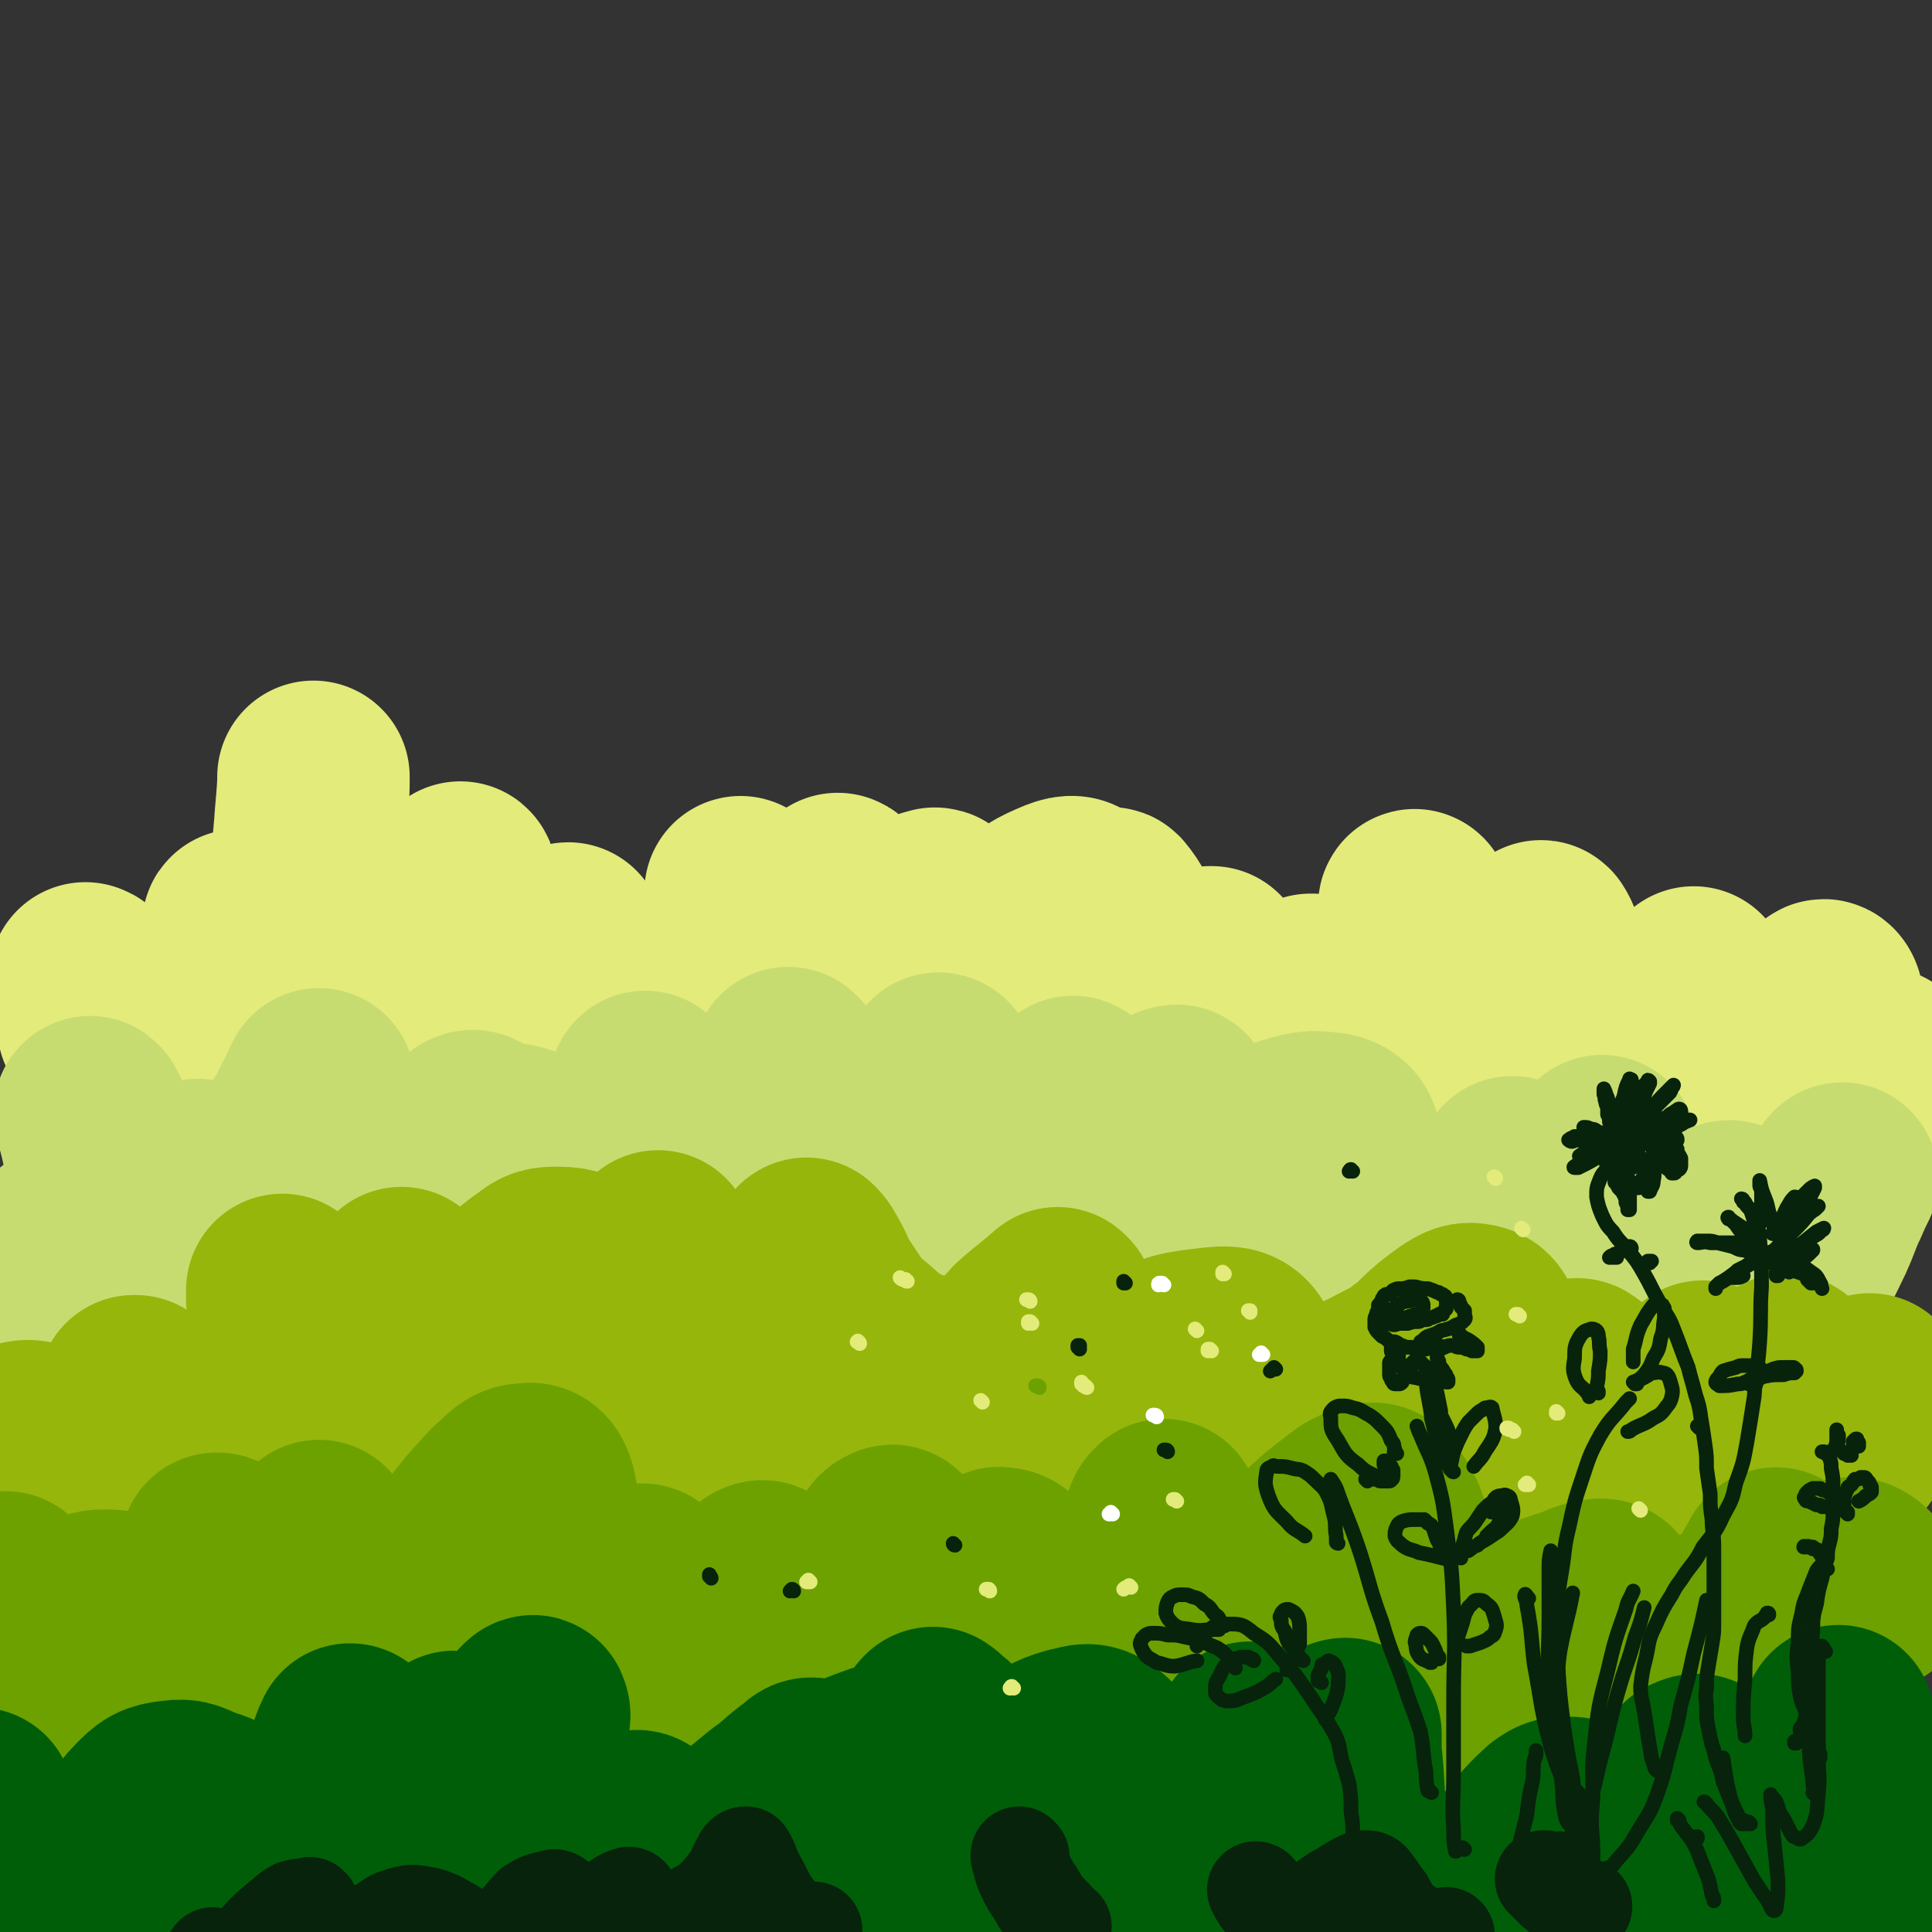 <svg viewBox='0 0 1054 1054' version='1.1' xmlns='http://www.w3.org/2000/svg' xmlns:xlink='http://www.w3.org/1999/xlink'><rect x="0" y="0" width="1054" height="1054" fill="#333333" stroke="none"/><g fill='none' stroke='rgb(227,235,123)' stroke-width='105' stroke-linecap='round' stroke-linejoin='round'><path d='M120,564c0,0 -1,-1 -1,-1 0,0 0,0 0,0 -1,0 -1,0 -1,0 -2,2 -2,2 -3,4 -1,5 -1,6 -1,12 0,6 1,6 2,12 1,3 1,3 2,7 0,1 0,1 0,3 0,0 1,1 0,1 0,1 0,1 -1,2 0,1 -1,0 -2,1 -1,0 -1,1 -3,1 -4,-1 -4,0 -7,-2 -6,-4 -6,-6 -11,-12 -7,-8 -6,-9 -13,-18 -7,-8 -6,-9 -14,-17 -4,-4 -4,-4 -9,-8 -2,-1 -2,-2 -4,-2 -1,0 -1,1 -2,2 -1,3 0,4 0,7 0,2 0,2 0,3 0,1 -1,1 -1,1 0,-5 0,-5 -1,-11 -1,-6 -1,-6 -2,-12 -1,-2 -2,-4 -1,-3 1,0 2,2 4,5 8,11 7,11 15,21 10,11 10,11 20,21 2,2 2,1 4,3 '/><path d='M134,533c0,0 -1,-1 -1,-1 0,-1 0,-1 0,-1 0,-5 0,-5 0,-10 -1,-6 -1,-6 -2,-13 0,-2 -1,-4 -1,-3 0,0 -1,2 0,4 2,6 1,7 4,13 3,5 5,10 9,9 7,-1 10,-6 14,-15 7,-16 5,-17 8,-35 4,-19 3,-19 5,-39 1,-9 1,-11 1,-18 0,-1 0,2 0,3 -1,18 -2,18 -2,36 -2,27 -2,27 -3,54 0,25 -1,25 -1,50 0,11 -1,12 1,22 0,1 2,3 3,2 5,-8 6,-10 9,-20 3,-8 1,-9 2,-17 '/><path d='M186,509c-1,0 -1,0 -1,-1 -1,0 0,1 0,1 -1,1 -1,1 -1,2 -1,10 -1,10 -1,21 1,13 1,14 4,27 1,7 1,8 5,14 1,3 3,4 6,4 7,-2 8,-4 13,-9 8,-9 7,-10 13,-20 4,-6 4,-7 8,-11 2,-2 3,-2 4,-1 7,8 6,9 11,19 4,7 4,7 7,15 0,2 0,3 1,3 1,0 2,-1 3,-3 0,-14 -1,-14 -2,-28 -1,-17 -1,-17 -2,-33 -1,-14 -1,-14 -2,-27 0,-2 -1,-4 -1,-3 1,2 2,4 3,8 6,14 5,14 11,28 8,17 7,18 17,34 7,10 8,10 17,18 3,3 5,4 8,3 4,-2 5,-3 6,-8 2,-13 1,-13 0,-27 -1,-10 -1,-11 -2,-21 -1,-1 -2,-2 -1,-2 0,1 1,3 2,5 7,12 5,13 13,25 7,12 7,12 17,23 7,8 8,10 17,13 7,2 10,2 16,-3 10,-8 10,-10 15,-23 7,-16 6,-17 10,-35 3,-14 2,-14 4,-28 0,-1 0,-3 0,-2 0,3 0,5 0,9 -2,16 -3,16 -5,31 -3,14 -3,14 -6,28 -1,5 -3,6 -3,11 0,1 2,1 3,0 10,-9 10,-9 19,-19 12,-15 11,-15 22,-31 10,-13 9,-13 19,-26 2,-3 3,-4 4,-5 1,0 1,2 0,3 -7,15 -6,16 -15,30 -13,19 -13,19 -28,37 -12,14 -13,12 -26,26 -4,3 -7,5 -7,7 0,1 4,0 6,-2 16,-10 15,-11 30,-23 19,-16 19,-16 39,-32 18,-15 17,-16 36,-29 8,-5 10,-7 18,-9 2,0 2,2 2,4 -2,14 -2,14 -8,28 -7,18 -7,19 -17,36 -9,13 -11,12 -22,25 -3,3 -6,5 -6,6 0,0 4,-1 6,-3 14,-11 14,-12 27,-25 18,-17 17,-17 35,-35 14,-13 13,-14 28,-26 11,-9 12,-10 24,-15 5,-2 9,-2 10,2 4,13 3,17 1,33 -2,15 -4,15 -8,29 -2,6 -3,6 -5,12 -1,1 -2,2 -1,2 1,-2 2,-3 3,-6 5,-14 5,-14 10,-27 4,-12 4,-12 9,-23 3,-7 3,-7 6,-14 1,-2 1,-4 2,-3 5,6 5,8 10,17 9,17 8,17 17,34 8,15 7,16 17,30 6,8 6,8 13,15 2,2 3,3 4,2 2,0 3,-2 3,-4 1,-13 1,-14 -1,-27 -1,-14 -2,-14 -5,-28 -1,-4 -1,-4 -3,-7 0,0 -1,0 -1,0 5,13 4,14 10,27 8,19 8,19 18,37 9,15 10,14 21,28 5,5 6,5 11,9 1,1 2,2 2,1 2,-3 2,-4 2,-8 1,-15 0,-15 -1,-30 -2,-18 -2,-18 -5,-36 -1,-6 -1,-6 -2,-13 0,0 -1,0 -1,0 4,7 4,8 7,15 6,15 6,15 13,29 6,13 6,13 13,25 3,5 4,5 8,9 1,1 1,2 2,1 3,-6 5,-7 6,-16 3,-17 2,-17 3,-35 2,-24 2,-24 3,-47 1,-11 1,-11 1,-22 1,-2 0,-6 1,-5 2,7 3,11 5,22 6,21 5,21 11,43 5,21 5,21 11,41 4,10 4,10 9,20 1,2 2,3 4,4 2,1 4,1 5,-1 6,-12 6,-13 10,-26 6,-21 5,-22 9,-43 3,-19 2,-19 4,-38 1,-3 0,-6 1,-5 2,3 3,6 4,13 5,17 3,17 7,34 5,18 4,18 11,35 5,14 5,14 12,26 4,6 5,8 11,10 4,1 6,-1 9,-4 7,-9 6,-10 10,-20 5,-12 4,-13 8,-25 4,-13 4,-13 7,-27 2,-8 1,-8 3,-16 0,0 1,-1 1,-1 3,7 2,8 5,15 4,11 3,11 7,21 4,7 4,8 9,14 3,4 4,5 8,5 7,-1 9,-2 15,-7 8,-8 8,-10 14,-20 6,-7 5,-8 10,-16 1,-3 2,-5 3,-5 1,0 2,2 2,4 2,7 2,7 3,15 1,4 0,5 2,9 2,4 2,5 6,7 8,3 9,1 18,2 '/></g>
<g fill='none' stroke='rgb(199,220,112)' stroke-width='105' stroke-linecap='round' stroke-linejoin='round'><path d='M67,657c0,-1 -1,-1 -1,-1 0,-1 0,0 1,0 0,1 -1,1 0,2 2,3 2,3 4,6 '/><path d='M78,677c0,0 -1,-1 -1,-1 0,0 1,1 1,1 -1,-1 -1,-1 -2,-1 -2,-6 -2,-6 -5,-11 -3,-6 -3,-6 -5,-13 -2,-4 -1,-4 -3,-8 0,-1 0,-1 -1,-2 0,0 0,0 0,0 -1,0 0,0 0,1 -1,0 -1,1 -1,1 -1,-2 -1,-3 -3,-7 -2,-7 -2,-7 -5,-15 -1,-6 -1,-7 -2,-12 -1,-2 -2,-4 -2,-3 0,2 1,4 2,8 3,11 2,12 7,23 4,11 4,12 11,22 4,7 4,8 10,12 4,2 6,3 9,1 5,-3 5,-5 9,-11 3,-6 3,-7 6,-13 2,-4 1,-4 3,-7 1,0 1,-1 2,-1 2,1 2,2 5,4 4,3 3,5 7,6 7,0 9,1 15,-4 13,-10 13,-12 22,-25 8,-10 7,-11 13,-22 2,-4 2,-5 4,-8 0,-1 0,0 0,1 -4,14 -4,14 -8,28 -4,15 -4,15 -8,31 -2,6 -2,6 -4,12 -1,5 -3,9 -1,11 3,2 7,0 11,-2 11,-7 10,-8 19,-17 10,-10 10,-11 19,-22 3,-4 4,-6 7,-8 0,-1 0,1 0,2 -4,12 -4,12 -9,23 -6,13 -7,12 -14,24 -4,7 -4,6 -8,13 -1,1 -2,2 -2,2 4,-1 6,-2 10,-5 11,-8 11,-9 21,-19 12,-12 11,-13 24,-26 12,-12 12,-13 25,-25 2,-1 3,-1 4,1 2,6 2,8 1,15 -1,11 -2,11 -7,21 -3,6 -4,6 -9,11 -5,4 -5,4 -10,8 -1,1 -3,2 -3,1 1,-3 1,-5 4,-9 7,-14 7,-15 17,-27 6,-7 6,-9 15,-12 9,-4 11,-3 20,0 11,4 10,7 19,14 10,7 10,8 20,15 7,4 7,4 14,7 3,1 4,2 7,0 4,-2 5,-3 7,-8 3,-9 2,-10 2,-20 0,-12 0,-12 -1,-24 -1,-7 -2,-7 -3,-14 0,0 -1,-1 -1,-1 0,1 1,2 2,3 6,11 5,12 13,22 11,14 10,14 23,26 9,9 9,10 20,15 5,3 7,3 12,2 5,0 7,-1 9,-5 4,-10 3,-11 4,-23 2,-14 1,-14 0,-29 -1,-10 -1,-11 -3,-21 -1,-2 -2,-3 -2,-3 0,0 1,1 2,2 6,10 6,11 12,21 9,13 8,14 19,27 10,11 10,11 22,20 5,4 6,4 12,5 4,1 6,1 8,-2 6,-8 6,-10 7,-20 3,-14 2,-14 2,-28 0,-10 0,-11 -1,-21 0,-1 -1,-1 -1,-1 0,0 0,0 0,1 2,7 2,7 5,14 5,9 4,10 11,17 6,6 7,8 15,10 8,2 10,1 18,-3 9,-3 9,-5 16,-12 5,-5 4,-6 8,-12 0,-1 1,-3 0,-2 -3,2 -5,3 -9,7 -10,13 -9,13 -18,26 -9,12 -9,12 -16,24 -3,5 -4,6 -5,10 0,2 1,3 2,3 11,-2 12,-2 22,-7 16,-9 16,-9 30,-20 16,-12 15,-13 31,-26 9,-6 9,-6 18,-12 1,0 3,-1 2,0 -2,8 -2,10 -7,18 -12,18 -12,18 -27,33 -16,17 -17,17 -36,32 -9,7 -10,6 -20,12 -1,1 -2,2 -1,2 7,-4 8,-5 17,-10 18,-11 17,-12 36,-22 25,-15 24,-15 50,-27 23,-11 22,-12 46,-20 13,-4 15,-5 27,-3 4,1 7,4 7,9 -1,10 -2,12 -8,21 -10,15 -12,15 -25,27 -11,10 -12,9 -23,17 -2,2 -3,2 -4,3 0,0 0,1 1,1 10,-4 10,-5 21,-9 15,-6 14,-8 30,-12 15,-3 16,-4 31,-3 13,2 13,4 25,9 9,4 9,5 18,10 3,3 3,3 7,5 2,0 2,1 4,1 4,-1 6,-1 8,-4 4,-7 3,-8 5,-16 2,-10 2,-10 3,-19 0,-7 0,-7 -1,-13 0,-2 0,-2 -1,-3 0,0 0,-1 0,0 3,7 2,7 6,15 7,11 7,11 15,21 5,8 5,8 12,14 3,2 3,2 6,3 2,0 4,0 5,-3 3,-8 3,-9 5,-19 1,-12 0,-12 0,-25 0,-8 0,-8 0,-16 0,-1 0,-2 0,-2 0,0 0,1 0,2 4,11 5,11 9,22 6,13 5,14 12,27 5,10 5,10 11,20 2,2 2,3 3,4 2,1 3,2 5,1 5,-1 6,-1 9,-6 7,-7 6,-8 10,-16 4,-7 4,-7 7,-14 1,-2 1,-3 2,-4 2,-1 3,0 4,1 5,6 5,7 10,13 5,6 4,6 10,12 3,3 3,4 7,6 3,0 5,0 7,-2 5,-6 5,-7 9,-15 5,-10 5,-11 9,-21 3,-6 3,-7 6,-13 0,-1 0,-1 1,-2 '/><path d='M104,760c0,0 -1,0 -1,-1 0,0 0,1 0,1 1,0 0,0 0,1 3,6 2,6 5,11 3,6 4,6 7,12 1,2 2,4 2,3 0,-3 -1,-6 -3,-11 -4,-13 -4,-13 -9,-25 -6,-14 -6,-14 -12,-27 -5,-11 -4,-12 -11,-21 -3,-5 -4,-7 -9,-9 -4,-2 -6,-1 -10,1 -6,4 -5,5 -10,10 -4,3 -4,4 -8,7 -1,1 -2,2 -3,1 -1,0 -3,-1 -2,-2 0,-6 0,-7 3,-11 4,-5 5,-6 12,-8 7,-3 8,-2 17,-3 6,0 6,1 12,1 2,1 4,1 4,1 -1,0 -3,-1 -6,-1 -10,-4 -10,-4 -21,-7 -9,-2 -9,-2 -19,-4 -4,-1 -6,-3 -8,-2 -2,1 -2,4 0,5 9,8 10,9 21,14 16,6 16,6 33,8 17,2 17,0 34,0 '/></g>
<g fill='none' stroke='rgb(150,182,11)' stroke-width='105' stroke-linecap='round' stroke-linejoin='round'><path d='M74,760c0,-1 -1,-1 -1,-1 0,0 1,0 1,0 4,3 4,3 8,5 2,1 2,1 5,3 '/><path d='M155,705c-1,0 -1,-2 -1,-1 0,1 0,2 0,5 2,12 1,12 4,24 3,11 3,11 7,20 2,4 2,4 4,6 1,1 1,1 2,1 0,0 1,-1 1,-1 -3,4 -5,4 -7,8 -5,9 -6,9 -9,17 -3,9 -3,9 -5,17 -1,9 -4,13 -2,19 2,3 6,1 10,-1 4,-2 3,-4 6,-7 '/><path d='M220,701c0,0 -1,-1 -1,-1 0,0 1,0 0,1 -4,5 -4,5 -9,10 -11,13 -10,14 -21,27 -11,13 -12,13 -24,25 -8,8 -9,7 -17,14 -7,5 -7,5 -14,10 -3,2 -6,4 -6,3 3,-5 6,-9 13,-16 18,-17 17,-19 38,-33 20,-13 21,-14 43,-21 24,-7 25,-5 50,-6 14,-1 14,2 29,4 9,0 9,0 18,0 '/><path d='M326,695c0,0 -1,-1 -1,-1 -2,-1 -2,-1 -4,-1 -8,-2 -8,-4 -16,-4 -7,0 -8,0 -13,4 -7,5 -8,5 -11,13 -4,8 -4,9 -4,18 1,8 0,10 5,17 3,5 5,6 11,7 9,1 10,-2 19,-5 2,-1 2,-1 4,-3 '/><path d='M344,710c0,0 -1,-1 -1,-1 2,-4 3,-4 5,-8 6,-9 5,-9 10,-18 1,-1 0,-2 1,-3 0,0 0,1 1,2 2,11 2,11 5,22 3,15 2,15 7,30 5,14 4,15 12,27 4,6 5,9 11,9 7,0 9,-3 15,-9 9,-11 8,-12 14,-25 6,-15 5,-15 10,-30 3,-10 3,-10 6,-20 0,-1 0,-2 0,-2 1,1 2,2 3,4 6,10 4,10 11,20 8,12 8,13 19,22 11,10 12,10 25,16 5,3 6,1 11,2 '/><path d='M578,712c0,0 -1,-1 -1,-1 -9,8 -10,8 -19,16 -15,16 -14,17 -30,33 -17,17 -17,17 -35,33 -8,8 -9,7 -18,15 -1,1 -2,3 -1,2 8,-6 10,-7 21,-15 '/><path d='M558,840c0,0 0,0 -1,-1 -1,0 -2,1 -3,-1 -3,-5 -6,-6 -4,-11 3,-13 5,-14 13,-26 12,-16 12,-16 27,-30 17,-15 17,-17 37,-28 15,-8 17,-8 34,-10 8,-1 13,-1 16,4 4,6 2,10 -2,17 -7,11 -9,12 -20,19 -11,6 -12,4 -24,7 -6,1 -6,0 -12,0 -1,0 -2,0 -1,0 2,-2 3,-3 8,-4 14,-1 14,1 28,0 20,-1 20,0 39,-3 20,-3 20,-4 39,-11 15,-5 15,-6 29,-13 5,-2 5,-3 9,-6 1,0 0,0 0,0 -12,10 -12,10 -23,20 -12,11 -12,11 -24,22 -5,6 -5,7 -10,13 -1,1 -3,2 -2,2 3,0 5,-1 9,-4 11,-9 10,-10 21,-21 14,-14 13,-15 27,-29 13,-12 12,-13 26,-23 5,-3 6,-4 11,-3 4,1 4,3 6,7 5,11 4,11 7,22 4,13 4,14 8,27 2,7 2,7 5,14 0,2 0,4 1,4 4,-1 5,-2 8,-6 7,-9 6,-10 11,-19 4,-8 4,-8 8,-16 1,-2 1,-4 2,-3 2,1 3,3 4,6 6,13 4,14 9,27 5,14 5,14 11,27 4,8 4,9 9,15 2,2 3,3 6,3 4,-1 5,-1 8,-5 4,-6 3,-7 6,-15 5,-12 5,-12 8,-24 4,-11 3,-12 5,-23 1,-5 1,-6 2,-10 0,0 1,1 1,1 3,8 3,8 7,16 3,9 3,10 8,19 3,6 3,7 8,12 2,3 3,5 7,4 4,-1 6,-2 8,-6 5,-9 4,-10 6,-21 2,-9 1,-10 1,-19 0,-5 1,-5 0,-9 0,-1 -1,-1 -1,0 0,5 -1,7 2,13 3,9 3,9 9,17 5,7 5,7 11,12 4,2 5,4 9,3 5,-2 5,-3 8,-8 5,-7 4,-7 6,-15 1,-5 1,-5 1,-10 0,-1 0,-2 0,-2 -1,3 -1,4 -2,9 -1,7 -1,7 -2,14 '/><path d='M402,832c0,0 0,-1 -1,-1 -12,-3 -13,-1 -24,-5 -9,-3 -9,-5 -17,-9 '/><path d='M283,760c0,0 0,-1 -1,-1 -4,0 -4,0 -8,2 -12,5 -13,5 -24,12 -11,8 -10,9 -19,18 -8,8 -7,8 -15,15 -3,4 -4,3 -8,5 '/><path d='M140,797c0,0 -1,-1 -1,-1 -1,0 0,1 -1,1 -4,2 -4,2 -8,4 -7,5 -7,6 -13,11 -5,5 -5,6 -10,11 -2,2 -2,2 -3,3 '/><path d='M65,806c-1,0 -1,0 -1,-1 -1,0 0,1 0,1 0,0 -1,0 -1,0 -1,1 -1,1 -1,2 -2,4 -2,4 -4,9 -1,4 0,4 -1,8 0,1 0,3 -1,2 -2,-2 -3,-3 -5,-7 -7,-9 -5,-11 -12,-19 -7,-8 -6,-11 -15,-15 -7,-3 -11,-4 -17,1 -11,7 -9,11 -17,23 -2,2 -1,2 -3,5 '/><path d='M10,852c0,0 -1,-1 -1,-1 0,0 0,1 1,1 3,-2 3,-2 6,-5 '/></g>
<g fill='none' stroke='rgb(108,161,0)' stroke-width='105' stroke-linecap='round' stroke-linejoin='round'><path d='M4,867c-1,0 -1,-1 -1,-1 -1,0 0,0 0,1 -3,6 -4,6 -5,13 -2,13 -3,13 -2,25 1,13 0,15 5,26 4,8 6,9 14,12 6,3 9,3 15,0 7,-4 8,-6 11,-13 4,-10 3,-11 4,-22 2,-10 0,-10 1,-19 1,-5 1,-7 4,-10 2,-3 3,-3 7,-3 8,0 8,1 16,2 7,1 8,3 15,3 7,-1 8,0 13,-4 7,-5 6,-7 10,-14 4,-6 3,-6 6,-13 1,-2 0,-2 1,-5 0,0 1,0 1,0 2,7 1,8 2,15 2,9 2,10 5,18 3,6 2,8 6,12 4,3 6,4 9,2 12,-7 14,-9 22,-22 7,-10 4,-11 8,-23 2,-4 2,-4 3,-8 0,-1 0,-1 0,-1 1,10 1,10 1,19 0,11 -2,11 -1,22 1,7 0,9 3,14 2,4 4,5 8,4 12,-3 14,-4 24,-11 15,-11 14,-12 27,-26 19,-21 17,-23 37,-44 7,-6 8,-9 15,-9 4,-1 6,3 7,8 3,14 2,15 1,30 -1,18 -3,18 -5,36 -2,13 -3,13 -3,27 0,3 0,5 3,6 5,1 8,1 13,-3 11,-7 10,-9 19,-19 10,-11 9,-12 19,-23 3,-4 4,-5 8,-7 1,-1 1,1 1,2 -2,8 -1,10 -7,17 -6,9 -7,10 -17,16 -11,6 -12,7 -25,8 -15,2 -16,1 -30,-3 -8,-2 -8,-3 -15,-8 -6,-4 -6,-4 -10,-10 -2,-1 -4,-4 -2,-3 6,0 9,1 17,5 16,8 15,11 31,19 18,8 18,10 37,15 16,4 18,5 34,2 15,-4 16,-6 28,-16 11,-10 11,-11 18,-24 5,-9 3,-10 6,-19 1,-2 1,-3 0,-3 -1,0 -3,1 -4,3 -4,8 -3,8 -5,17 -2,8 -3,9 -2,17 0,6 0,9 5,12 4,4 7,5 12,3 11,-4 11,-6 20,-15 11,-11 11,-12 20,-24 10,-12 9,-13 18,-25 3,-4 3,-6 6,-7 1,-1 2,0 2,2 4,10 4,10 7,20 3,11 2,11 4,22 2,8 1,9 5,15 2,4 4,6 8,5 6,-1 8,-2 12,-8 7,-9 6,-10 11,-21 5,-10 4,-10 9,-20 0,-2 0,-4 2,-3 3,0 4,1 6,4 7,9 6,10 11,21 5,10 4,10 9,20 2,5 2,6 7,10 3,2 5,4 9,2 8,-6 9,-8 15,-19 9,-14 8,-14 16,-30 7,-14 6,-14 13,-28 1,-4 1,-5 3,-6 0,-1 0,0 1,1 3,7 3,7 6,15 4,9 3,10 8,17 5,6 6,7 13,9 9,2 11,1 19,-2 13,-6 12,-9 23,-17 13,-11 12,-12 25,-22 8,-6 8,-7 17,-10 3,-1 4,0 6,3 5,7 5,8 8,17 4,13 2,14 7,26 4,11 3,13 11,21 6,7 8,6 17,8 9,1 9,0 18,-2 12,-3 11,-4 22,-9 12,-4 12,-4 24,-8 7,-3 7,-3 13,-4 2,0 4,1 3,3 -2,7 -1,9 -7,14 -10,9 -12,10 -25,14 -26,8 -26,7 -53,10 -17,2 -18,0 -35,-1 -5,0 -5,-1 -10,-3 0,0 0,0 0,0 10,6 10,7 20,13 15,7 15,8 30,13 13,4 14,5 27,5 16,1 17,2 33,-3 17,-4 17,-6 33,-15 12,-7 11,-8 22,-16 7,-5 7,-5 14,-10 5,-4 5,-4 11,-8 2,-1 2,-1 5,-2 1,0 1,0 2,0 0,1 0,1 0,2 1,1 1,1 2,1 2,0 3,0 5,-1 4,-5 4,-6 8,-12 4,-6 3,-6 6,-13 2,-3 2,-3 4,-7 1,-1 1,-1 1,-1 2,1 2,2 3,3 3,6 2,6 4,12 2,4 1,4 3,8 1,2 1,3 2,4 2,1 3,1 4,0 6,-2 6,-3 10,-8 4,-4 3,-5 7,-9 2,-2 2,-4 4,-4 4,-1 5,-1 8,1 5,4 4,5 8,10 '/></g>
<g fill='none' stroke='rgb(0,94,9)' stroke-width='105' stroke-linecap='round' stroke-linejoin='round'><path d='M224,1028c0,0 -1,-1 -1,-1 0,0 0,0 0,0 0,1 0,1 -1,1 0,1 0,1 -1,1 0,0 0,0 0,0 '/><path d='M218,978c0,-1 -1,-2 -1,-1 0,0 1,0 1,1 -1,6 -1,6 -2,13 -1,7 0,7 -3,14 -1,2 -1,4 -3,4 -3,1 -5,0 -6,-2 -5,-9 -4,-10 -6,-21 -3,-10 -2,-11 -4,-22 -1,-7 -1,-7 -2,-13 0,-1 0,-2 -1,-2 -2,4 -2,5 -4,10 -4,11 -3,12 -9,22 -5,8 -6,8 -13,14 -4,3 -5,3 -10,4 -5,1 -5,1 -10,0 -8,-2 -8,-3 -15,-6 -10,-5 -9,-6 -19,-9 -8,-3 -9,-5 -16,-4 -9,1 -10,2 -16,8 -7,7 -6,9 -10,19 -4,8 -3,9 -5,18 -1,4 -2,5 0,8 0,2 2,2 3,1 6,-4 7,-4 11,-11 5,-8 4,-8 7,-18 2,-6 2,-6 3,-13 0,-1 0,-3 -1,-2 -4,4 -5,5 -10,12 -7,11 -5,12 -12,23 -7,10 -7,11 -15,20 -7,6 -7,7 -15,9 -7,3 -8,3 -14,0 -8,-4 -9,-5 -14,-13 -7,-11 -5,-12 -10,-24 -4,-11 -3,-11 -7,-22 -1,-6 -1,-6 -2,-11 '/><path d='M249,954c0,0 0,-1 -1,-1 0,0 0,0 0,1 -2,1 -3,1 -3,2 0,10 0,11 3,20 2,8 3,9 9,15 3,4 4,5 8,4 7,-1 8,-2 12,-8 8,-11 8,-12 12,-26 3,-10 1,-11 2,-21 0,-3 1,-4 0,-6 0,-1 -1,0 -2,1 -1,9 -2,10 -1,19 2,16 2,16 7,31 3,12 3,13 9,23 3,6 4,7 10,10 4,2 6,3 10,1 7,-3 7,-5 12,-11 4,-4 3,-5 7,-9 1,-1 1,-2 3,-2 1,-1 2,-1 3,0 5,3 4,5 10,7 7,3 8,4 16,3 12,-1 13,-1 23,-6 12,-7 12,-8 22,-16 10,-7 9,-8 19,-15 2,-2 3,-3 5,-2 2,1 3,2 3,5 -1,12 -1,13 -6,23 -3,8 -3,10 -10,15 -8,5 -10,6 -20,7 -15,0 -15,-3 -30,-7 -18,-5 -18,-7 -37,-12 -17,-4 -17,-4 -34,-5 -10,0 -11,0 -19,4 -5,3 -6,5 -6,10 0,7 0,10 6,14 9,7 11,7 23,8 18,0 19,0 37,-5 23,-8 22,-10 44,-21 25,-13 24,-14 48,-26 19,-10 18,-11 38,-18 7,-2 9,-4 16,-1 5,2 6,4 7,10 1,9 0,10 -2,19 -1,6 -2,6 -5,12 -1,1 -1,1 -2,2 -1,1 -1,1 -1,1 1,-7 1,-8 3,-16 2,-12 2,-12 6,-24 2,-10 2,-10 5,-21 0,-1 0,-1 1,-2 0,0 0,0 0,0 3,2 3,3 6,5 6,6 5,7 11,11 8,4 8,4 17,5 10,1 11,0 21,-2 11,-3 10,-5 21,-8 6,-1 8,-3 13,0 7,5 7,8 11,17 6,12 4,13 9,26 4,12 3,12 8,23 1,3 1,6 4,6 5,1 7,0 11,-4 8,-7 7,-8 13,-17 8,-13 8,-13 15,-27 6,-12 6,-12 12,-24 1,-2 1,-2 1,-3 1,0 1,0 1,1 1,5 1,6 3,12 2,9 1,9 5,18 2,5 3,6 7,9 3,2 4,3 8,2 6,-4 7,-5 11,-12 7,-8 6,-9 10,-19 3,-6 3,-6 6,-12 0,-1 0,-1 1,-1 0,4 0,5 0,10 2,18 1,18 3,36 2,20 1,20 6,39 3,13 2,15 9,25 4,5 6,6 13,6 10,0 12,-1 21,-7 11,-6 10,-7 19,-17 11,-11 10,-12 21,-24 10,-11 9,-12 20,-22 3,-2 4,-3 8,-3 4,0 5,0 8,2 6,4 5,5 10,9 4,2 4,3 9,4 4,1 5,2 9,-1 7,-4 7,-6 12,-12 4,-4 4,-4 7,-9 4,-5 4,-5 8,-10 3,-3 3,-3 5,-5 2,-1 4,-2 5,-1 5,5 5,6 9,13 4,7 4,8 8,16 3,5 3,5 7,9 3,2 3,4 6,3 5,-1 6,-1 9,-5 7,-7 6,-8 11,-17 3,-7 3,-7 6,-15 1,-4 1,-4 2,-8 0,-1 0,-1 0,-1 0,0 0,0 0,0 1,0 1,0 2,0 1,1 1,1 3,1 3,0 3,0 6,-2 3,-4 3,-4 5,-9 2,-4 1,-4 2,-8 0,-1 0,-1 0,-3 0,0 0,-1 0,-1 1,2 1,3 1,5 2,8 1,8 3,17 2,9 2,9 4,18 2,7 2,7 4,13 1,4 2,3 2,7 1,3 1,3 0,7 0,8 0,8 -1,15 -2,10 -2,10 -4,20 -2,8 -1,9 -5,16 -2,4 -2,6 -7,8 -7,3 -8,2 -16,1 -14,-1 -14,-2 -28,-5 -33,-8 -32,-10 -65,-16 -32,-6 -32,-6 -64,-7 -35,-2 -35,-1 -71,1 -29,2 -29,4 -59,6 -26,1 -26,2 -52,0 -20,-1 -20,-2 -41,-5 -17,-3 -17,-4 -33,-6 -13,-1 -14,-1 -26,-1 -8,1 -8,1 -14,4 -6,2 -6,3 -12,5 -5,2 -5,2 -10,4 -2,1 -2,1 -4,2 -1,0 -1,0 -2,0 0,-1 -1,-1 0,-2 4,-3 4,-4 9,-5 8,-2 9,-2 17,-1 13,1 13,2 26,4 14,3 13,3 27,5 3,1 3,1 7,1 '/></g>
<g fill='none' stroke='rgb(7,35,11)' stroke-width='53' stroke-linecap='round' stroke-linejoin='round'><path d='M373,1048c-1,0 -1,0 -1,-1 -1,0 0,1 0,1 0,-1 0,-1 1,-1 6,-5 7,-4 13,-8 7,-6 7,-7 13,-14 3,-5 2,-5 5,-10 1,-1 1,-1 1,-2 1,-1 1,-1 2,-1 3,5 2,5 5,11 4,7 4,8 8,15 3,4 3,4 6,8 3,3 3,4 6,5 5,2 5,1 10,2 1,0 1,0 2,0 '/><path d='M557,1013c-1,0 -1,0 -1,-1 0,0 0,1 0,1 0,0 0,0 0,0 1,3 1,4 2,7 3,7 3,7 7,13 4,7 4,7 10,13 2,3 2,3 5,5 '/><path d='M686,1032c0,0 0,-1 -1,-1 0,0 1,0 1,1 0,0 0,0 0,0 0,0 0,1 0,1 2,3 2,4 5,6 4,2 4,3 8,4 6,1 7,1 13,-1 9,-2 9,-4 17,-9 6,-3 6,-4 12,-7 2,-1 2,-1 4,-1 1,0 2,0 3,1 4,5 4,6 8,11 4,7 3,7 8,13 4,4 4,5 9,7 6,2 7,1 14,1 1,-1 1,-1 2,-2 '/><path d='M843,1026c0,0 -1,-1 -1,-1 0,0 0,0 1,0 0,1 0,1 0,1 3,3 3,3 5,5 4,3 4,4 8,6 3,2 3,2 6,3 1,0 1,0 2,0 '/><path d='M768,1052c0,-1 0,-1 -1,-1 -2,-1 -2,0 -4,0 -12,2 -12,2 -23,4 '/><path d='M344,1035c0,0 0,-1 -1,-1 -3,1 -3,1 -6,3 -4,4 -4,4 -8,8 -3,3 -2,3 -5,6 -1,0 -1,1 -2,1 -2,0 -3,1 -4,-1 -4,-3 -3,-4 -6,-7 -3,-4 -3,-5 -7,-7 -2,-2 -2,-2 -5,-1 -5,1 -5,1 -10,4 -4,4 -4,5 -8,9 -1,1 -1,1 -2,2 -4,4 -4,4 -8,8 -2,1 -2,1 -4,2 -2,1 -2,1 -4,0 -4,-1 -4,-1 -8,-3 -6,-3 -5,-4 -10,-7 -6,-3 -6,-4 -13,-6 -7,-1 -7,-2 -14,0 -7,2 -6,3 -13,7 -5,2 -5,2 -10,5 -2,1 -2,2 -4,2 -2,0 -2,0 -3,-1 '/><path d='M170,1041c0,-1 -1,-1 -1,-1 0,-1 0,0 0,0 -4,1 -5,0 -8,1 -4,2 -4,3 -8,6 -5,4 -5,4 -10,9 -4,5 -4,5 -9,10 -2,2 -2,3 -6,4 -3,1 -4,1 -7,0 -3,0 -3,-1 -5,-3 '/></g>
<g fill='none' stroke='rgb(7,35,11)' stroke-width='8' stroke-linecap='round' stroke-linejoin='round'><path d='M824,1017c0,0 -1,0 -1,-1 0,0 0,1 1,1 2,-5 3,-5 5,-11 2,-8 2,-8 4,-16 1,-9 1,-9 3,-18 1,-6 0,-6 1,-12 1,-2 1,-2 1,-5 '/><path d='M849,1040c0,0 0,-1 -1,-1 0,0 1,0 1,0 0,0 -1,1 -1,0 1,-2 2,-2 3,-4 2,-8 2,-8 3,-16 2,-7 2,-7 3,-14 0,-2 0,-2 0,-3 0,-1 0,-1 0,-1 0,1 0,1 1,3 0,2 0,2 1,5 1,1 1,3 1,2 0,-2 1,-3 0,-7 -1,-12 -1,-12 -5,-24 -4,-15 -6,-15 -10,-31 -5,-20 -4,-20 -8,-41 -2,-16 -1,-16 -4,-32 0,-3 -2,-5 -1,-6 0,-1 1,1 2,2 '/><path d='M861,999c0,0 0,0 -1,-1 0,0 0,1 0,1 0,0 -1,0 -1,-1 -3,-3 -4,-3 -5,-7 -2,-9 -1,-10 -2,-19 -2,-13 -2,-13 -3,-25 -2,-15 -3,-15 -4,-30 -1,-17 0,-17 0,-35 0,-13 0,-13 0,-26 0,-5 0,-5 1,-10 '/><path d='M869,1016c0,0 -1,-1 -1,-1 0,0 1,0 1,0 0,-4 0,-5 0,-9 -1,-12 -1,-12 0,-25 0,-15 -1,-15 1,-31 2,-19 2,-19 7,-38 4,-17 4,-17 10,-34 1,-5 2,-5 4,-10 '/><path d='M862,979c-1,0 -1,0 -1,-1 -2,-2 -2,-2 -3,-5 -3,-9 -3,-9 -5,-19 -2,-11 -3,-11 -3,-23 0,-15 -1,-15 1,-30 3,-16 4,-16 7,-32 '/><path d='M852,1004c0,0 0,-1 -1,-1 0,0 0,1 0,2 0,4 -1,4 -1,8 0,2 0,4 1,3 3,-1 5,-2 7,-6 6,-10 5,-11 8,-23 5,-15 4,-15 8,-30 5,-18 4,-18 9,-35 4,-14 5,-14 9,-29 3,-8 3,-8 5,-16 '/><path d='M878,1020c0,0 -1,-1 -1,-1 0,0 0,1 1,0 1,-1 2,-1 3,-3 6,-7 7,-7 12,-16 6,-10 7,-10 11,-21 5,-14 4,-14 8,-28 3,-10 3,-10 5,-21 4,-14 4,-14 7,-28 4,-15 4,-15 7,-29 '/><path d='M926,1003c0,-1 -1,-1 -1,-1 0,0 1,0 1,0 0,0 0,0 -1,0 '/><path d='M916,993c0,0 -1,-1 -1,-1 0,0 0,0 0,1 0,0 0,0 0,0 0,0 0,0 0,0 1,1 1,1 2,3 3,4 3,4 6,8 3,5 3,6 5,11 2,5 2,5 4,10 1,4 1,4 2,9 1,1 1,1 1,3 '/><path d='M931,984c-1,-1 -1,-1 -1,-1 -1,0 0,0 0,0 0,0 0,0 0,0 3,4 4,4 7,8 5,8 5,8 10,17 5,9 5,9 10,18 4,6 4,6 8,12 1,2 1,3 2,4 1,1 2,0 2,-1 1,-7 1,-7 1,-15 -1,-10 -1,-10 -2,-20 -1,-9 -1,-9 -1,-18 0,-4 -1,-4 -1,-8 0,0 0,-1 0,-1 1,2 2,2 3,4 2,5 1,5 4,9 2,4 2,4 4,8 1,1 1,2 2,2 2,1 3,2 4,1 3,-2 4,-3 6,-7 3,-8 2,-8 3,-17 1,-11 0,-11 0,-22 0,-12 0,-13 0,-25 0,-10 0,-10 0,-20 0,-5 0,-5 0,-10 0,-2 0,-2 0,-4 1,0 1,0 2,0 1,1 1,2 2,3 '/><path d='M990,979c0,0 -1,-1 -1,-1 0,0 1,1 1,1 0,-3 -1,-3 -1,-6 -1,-11 -2,-11 -2,-23 -1,-17 -1,-17 -1,-35 0,-3 0,-3 0,-6 '/><path d='M952,994c-1,0 -1,0 -1,-1 0,0 0,1 0,1 -2,-2 -3,-2 -3,-4 -4,-8 -4,-9 -6,-18 -1,-6 -1,-6 -2,-13 '/><path d='M799,1009c0,0 -1,-1 -1,-1 0,0 -1,0 -1,0 -1,1 -1,1 -2,1 0,1 -1,1 -1,1 -1,-5 -1,-6 -1,-12 -1,-15 0,-15 0,-30 0,-20 0,-20 0,-40 0,-25 1,-25 0,-50 -1,-22 -1,-22 -4,-45 -2,-15 -2,-15 -6,-30 -3,-10 -4,-10 -8,-20 -1,-2 -1,-2 -2,-5 '/><path d='M781,978c-1,-1 -1,-1 -1,-1 -1,0 -1,0 -1,0 -1,-5 -1,-5 -1,-10 -2,-11 -1,-11 -3,-22 -4,-13 -5,-13 -9,-26 -6,-17 -7,-17 -12,-34 -7,-19 -6,-19 -12,-38 -6,-18 -7,-18 -13,-35 -1,-2 -1,-2 -3,-5 '/><path d='M730,842c0,0 -1,0 -1,-1 0,0 0,1 0,0 0,-1 0,-1 0,-3 -1,-5 0,-5 -1,-10 -2,-7 -1,-7 -4,-13 -2,-4 -3,-4 -7,-8 -2,-2 -2,-2 -5,-4 -3,-2 -4,-1 -7,-2 -4,-1 -4,-1 -8,-1 -2,0 -2,-1 -3,0 -2,1 -3,1 -3,3 -1,6 -1,7 1,13 3,8 4,8 10,14 4,5 5,4 10,8 '/><path d='M762,793c-1,0 -1,-1 -1,-1 -1,0 0,1 0,0 0,0 0,0 0,-1 -1,-3 0,-3 -2,-5 -2,-5 -2,-5 -6,-9 -3,-3 -3,-3 -6,-5 -4,-2 -4,-3 -9,-4 -3,-1 -3,-1 -6,-1 -2,0 -2,0 -4,1 -2,2 -3,3 -2,5 0,7 0,7 4,13 4,7 4,8 11,13 4,4 5,4 11,7 '/><path d='M793,803c0,0 -1,0 -1,-1 0,0 -1,0 -1,-1 1,-4 1,-5 2,-9 2,-5 2,-5 4,-9 2,-4 2,-4 4,-7 2,-2 2,-2 4,-4 2,-2 2,-2 4,-3 1,-1 1,-1 2,-1 1,0 2,-1 3,0 1,5 2,6 2,11 -1,6 -2,7 -6,13 -2,4 -3,4 -6,8 '/><path d='M814,825c-1,0 -1,-1 -1,-1 -1,0 0,0 0,0 0,0 0,0 0,-1 0,0 0,0 1,-1 1,0 1,0 2,0 1,0 1,-1 1,0 2,1 2,1 2,3 0,3 0,4 -2,7 -1,2 -2,2 -4,4 -1,1 -1,1 -2,2 '/><path d='M866,1016c-1,0 -1,-1 -1,-1 -1,0 0,0 0,0 -1,0 -1,1 -1,0 -1,-2 0,-2 -1,-5 -1,-9 -1,-9 -2,-17 -1,-12 -2,-12 -3,-23 -3,-15 -3,-15 -5,-29 -2,-16 -2,-16 -3,-31 -1,-14 -1,-14 -1,-29 1,-12 1,-12 3,-24 2,-12 1,-12 4,-24 3,-14 3,-14 7,-26 4,-12 4,-13 10,-24 6,-10 7,-9 14,-18 1,-1 1,-1 2,-2 '/><path d='M892,755c-1,-1 -1,-1 -1,-1 0,0 0,0 0,0 0,0 0,0 0,0 0,0 0,0 0,0 1,0 1,0 1,0 3,-2 3,-2 5,-4 3,-4 3,-4 5,-9 3,-5 3,-5 4,-11 2,-5 1,-5 2,-11 0,-3 0,-3 0,-5 0,-1 -1,-1 -1,-2 -2,0 -3,-1 -5,0 -4,5 -4,6 -7,11 -3,7 -2,7 -4,13 0,4 0,4 0,7 '/><path d='M872,760c0,0 -1,-1 -1,-1 0,0 1,0 1,0 0,1 -1,1 -1,0 0,-1 0,-1 0,-2 1,-5 1,-5 1,-9 1,-6 1,-6 1,-11 -1,-4 0,-4 -1,-8 0,-1 0,-2 -1,-3 -1,-1 -2,-1 -3,-1 -3,1 -4,1 -6,4 -3,5 -3,6 -3,12 -1,6 -1,7 1,12 2,4 3,3 6,7 1,1 1,1 1,2 '/><path d='M893,755c0,-1 -1,-1 -1,-1 0,-1 0,0 0,0 1,0 1,-1 2,-1 4,-2 4,-2 7,-4 3,0 4,-1 6,0 2,0 3,1 4,4 1,4 2,5 1,9 -1,4 -2,4 -4,7 -3,4 -4,3 -8,6 -5,3 -5,2 -10,5 -1,1 -1,1 -2,1 '/><path d='M739,1021c0,0 -1,0 -1,-1 0,0 0,1 0,1 1,0 0,-1 0,-1 0,-2 0,-2 0,-5 0,-6 0,-6 0,-13 0,-7 0,-7 -1,-14 0,-7 0,-7 -1,-15 -2,-7 -2,-7 -4,-13 -2,-9 -1,-9 -5,-16 -5,-9 -6,-9 -11,-17 -7,-10 -7,-11 -15,-20 -8,-9 -7,-10 -17,-16 -6,-5 -7,-5 -14,-5 -6,0 -7,0 -11,4 -4,3 -3,4 -6,8 '/><path d='M674,910c0,0 -1,-1 -1,-1 0,0 0,0 0,0 0,0 0,0 -1,-1 0,0 0,-1 -1,-2 -1,-1 -1,-2 -2,-3 -2,-2 -2,-2 -5,-4 -5,-2 -5,-2 -9,-4 -4,-1 -4,-1 -9,-2 -4,-1 -4,-1 -9,-1 -4,-1 -4,-1 -8,-1 -2,0 -2,0 -4,1 -1,1 -1,1 -2,2 0,1 -1,1 -1,3 1,3 1,3 3,6 2,2 3,2 6,4 5,1 5,2 10,2 6,-1 6,-2 12,-3 '/><path d='M668,887c0,-1 -1,-1 -1,-1 0,0 1,0 1,0 -1,0 -1,-1 -2,-1 -1,-2 -1,-3 -3,-4 -3,-3 -2,-4 -6,-6 -3,-3 -3,-3 -7,-4 -2,-1 -2,-1 -5,-1 -3,0 -3,0 -5,1 -2,1 -2,1 -3,3 -1,3 -1,3 -1,6 1,3 2,4 4,6 4,3 5,2 10,3 6,1 6,0 13,0 1,0 1,0 2,0 '/><path d='M684,906c0,0 0,-1 -1,-1 0,0 1,1 1,1 0,0 0,0 -1,-1 0,0 0,0 -1,0 0,0 0,0 -1,-1 -2,0 -2,0 -4,0 -3,1 -4,1 -7,3 -3,3 -3,4 -5,8 -2,3 -2,4 -2,7 0,2 0,2 1,3 2,2 3,3 6,3 5,0 5,-1 11,-3 5,-2 5,-2 10,-5 3,-2 2,-2 5,-4 '/><path d='M711,906c-1,-1 -1,-1 -1,-1 -1,-1 -1,-1 -2,-1 -2,-3 -2,-3 -3,-5 -3,-4 -3,-4 -4,-9 -2,-3 -2,-3 -2,-6 -1,-2 -1,-2 0,-3 0,-1 0,-1 1,-2 1,-1 1,-1 3,-1 2,1 3,1 5,4 1,3 1,4 1,7 0,4 0,4 0,8 -2,4 -2,4 -4,9 -1,3 -1,3 -3,5 '/><path d='M721,918c0,0 -1,-1 -1,-1 0,0 0,0 0,0 0,0 -1,0 -1,0 0,0 0,0 0,0 0,-2 0,-2 0,-3 1,-2 1,-2 2,-4 0,-2 0,-2 1,-2 2,-1 2,-2 3,-2 2,1 3,1 4,4 2,4 1,5 1,10 -1,5 -1,5 -3,10 -1,3 -1,3 -3,6 0,1 0,1 -1,2 '/><path d='M904,966c0,0 -1,-1 -1,-1 0,0 0,0 0,0 -1,-3 -1,-3 -2,-6 -1,-6 -1,-6 -2,-12 -1,-7 -1,-7 -2,-13 -1,-7 -2,-7 -2,-14 1,-8 1,-8 3,-16 2,-9 1,-9 5,-17 4,-9 4,-9 9,-17 3,-6 4,-6 7,-11 5,-7 6,-7 10,-15 6,-8 7,-8 11,-17 5,-9 5,-9 7,-18 4,-11 4,-11 6,-22 2,-12 2,-12 4,-25 1,-15 2,-15 3,-30 1,-15 0,-15 1,-30 0,-13 0,-13 -1,-26 -1,-8 -1,-8 -2,-16 '/><path d='M958,682c0,0 -1,-1 -1,-1 0,0 0,1 0,1 0,0 0,0 0,0 1,0 0,-1 0,-1 0,0 0,1 0,1 -1,-1 -1,-1 -1,-2 -3,-3 -2,-3 -5,-7 -2,-2 -2,-2 -4,-5 -1,-1 -1,-1 -2,-2 -1,-1 -1,-1 -2,-1 0,0 -1,-1 0,-1 0,1 1,1 2,2 3,2 3,2 6,4 1,1 1,1 3,3 1,0 1,1 3,1 1,0 1,0 2,0 0,0 0,0 0,-1 0,-4 0,-4 -2,-7 -1,-3 -1,-3 -2,-6 -2,-2 -2,-2 -3,-4 -1,0 -1,0 -1,-1 0,-1 -1,-1 -1,-1 0,0 1,0 1,1 2,3 2,3 4,5 1,2 1,2 2,4 1,1 1,1 2,2 1,0 1,1 1,1 1,0 1,-1 1,-2 1,-4 1,-4 0,-8 0,-4 0,-4 0,-8 -1,-2 -1,-1 -1,-3 0,-1 0,-1 0,-2 0,0 0,0 0,0 1,5 1,5 3,10 2,5 1,5 3,10 1,3 1,3 2,6 1,1 1,1 1,1 1,1 1,2 2,1 2,0 3,0 4,-2 3,-3 3,-3 4,-8 1,-3 1,-3 1,-6 0,-1 0,-1 0,-2 0,-1 0,-1 -1,-1 -1,1 -2,2 -3,4 -2,3 -2,4 -4,8 -1,2 -1,2 -2,4 0,1 0,1 0,2 0,1 -1,1 0,1 2,0 3,-1 5,-2 4,-4 4,-5 8,-10 3,-4 2,-4 5,-8 1,-2 1,-2 2,-4 0,0 0,-1 0,-1 -2,1 -2,1 -4,3 -5,5 -5,5 -9,10 -4,4 -4,4 -7,8 -1,1 -1,1 -2,3 0,1 -1,1 -1,2 1,0 2,1 3,0 5,-2 5,-2 9,-5 5,-3 5,-3 9,-7 2,-1 2,-1 3,-2 1,-1 1,-1 1,-1 -2,1 -2,2 -5,4 -4,5 -4,5 -9,10 -4,3 -4,3 -7,7 -2,2 -2,2 -4,4 0,1 -1,1 0,2 1,0 2,0 4,0 6,-3 6,-3 11,-6 5,-3 5,-3 10,-6 1,-1 1,-1 2,-2 1,0 1,-1 1,-1 -2,1 -2,1 -4,2 -5,4 -5,4 -10,8 -3,3 -3,3 -7,5 -1,1 -1,1 -2,3 -1,0 -1,1 -1,1 1,0 2,0 4,0 4,-2 4,-2 8,-4 2,-1 2,-1 4,-3 1,0 1,0 2,0 0,-1 0,0 0,0 -3,3 -3,3 -7,6 -3,3 -3,3 -6,6 '/><path d='M967,684c0,0 -1,-1 -1,-1 0,0 0,0 0,1 '/><path d='M965,687c0,0 -1,-1 -1,-1 0,0 0,0 0,0 1,1 0,1 0,1 0,0 1,0 0,0 0,0 0,0 0,0 -1,0 -1,0 -1,1 -2,0 -2,0 -5,0 -3,1 -3,1 -6,3 -2,1 -2,1 -4,2 -1,1 -1,1 -2,2 -1,1 -2,1 -1,2 0,0 1,0 2,0 2,0 2,0 4,-1 '/><path d='M970,696c-1,0 -1,0 -1,-1 0,0 0,1 0,1 0,0 0,0 0,0 0,0 0,0 0,-1 0,0 0,0 0,-1 1,0 1,0 2,0 1,-1 1,-1 3,-1 4,0 4,0 7,1 3,1 3,1 5,3 1,0 1,0 2,1 0,1 0,1 1,2 0,0 0,0 0,0 0,0 -1,0 -1,0 -1,-1 -1,-1 -2,-2 '/><path d='M960,687c0,0 0,-1 -1,-1 0,0 1,0 1,0 0,1 0,0 -1,1 -1,0 -1,0 -1,1 -4,2 -4,2 -7,4 -4,2 -4,2 -8,5 -3,2 -3,2 -5,3 -1,1 -1,1 -2,2 0,1 0,1 0,1 '/><path d='M960,689c0,0 -1,0 -1,-1 0,0 0,1 0,1 1,0 0,0 0,0 0,0 0,0 0,0 1,0 0,0 0,-1 1,0 1,1 3,1 4,0 4,-1 9,0 4,0 5,0 9,1 4,1 4,1 8,4 3,2 3,2 5,6 1,1 0,1 1,3 '/><path d='M958,683c0,0 -1,-1 -1,-1 0,0 1,0 1,0 0,0 -1,0 -1,0 0,0 0,0 -1,0 -1,0 -1,0 -1,0 -2,0 -2,1 -3,0 -4,0 -4,-1 -7,-2 -4,-1 -4,-1 -8,-2 -3,-1 -3,-1 -6,-1 -1,0 -1,0 -3,0 -1,0 -1,0 -2,0 0,0 -1,1 0,1 3,0 3,-1 7,0 4,0 4,0 8,0 2,0 2,0 4,0 1,0 1,0 2,0 1,0 1,0 1,0 0,0 0,0 0,0 0,0 0,0 0,0 '/><path d='M958,755c0,0 -1,0 -1,-1 0,0 0,1 0,1 0,0 0,0 0,0 -1,0 -1,0 -1,0 0,0 0,0 -1,0 0,0 0,0 -1,0 0,0 0,0 0,-1 0,0 0,0 0,-1 2,-1 2,-2 5,-3 4,-2 4,-1 8,-3 3,-1 3,-1 6,-1 1,0 1,0 2,0 2,0 2,0 3,0 1,0 1,0 1,1 1,0 1,0 1,1 0,0 -1,1 -1,1 -3,0 -3,0 -6,1 -6,0 -6,0 -11,1 -2,1 -2,1 -5,2 '/><path d='M960,746c0,0 -1,-1 -1,-1 0,0 0,0 0,0 0,0 0,0 -1,0 0,0 0,0 -1,0 -1,0 -1,0 -1,0 -1,0 -1,0 -3,0 -1,0 -1,0 -2,0 -2,0 -2,0 -4,1 -4,1 -4,1 -7,2 -1,1 -1,1 -2,3 -1,1 -2,2 -2,3 0,1 1,1 2,2 5,0 5,0 10,-1 2,0 2,0 4,-1 '/><path d='M955,995c0,0 -1,-1 -1,-1 0,0 0,1 0,1 0,0 -1,0 -1,0 0,0 0,0 -1,0 -1,0 -1,0 -1,0 -1,0 -1,0 -1,0 -1,-1 -1,-1 -1,-1 -1,-2 -1,-2 -2,-4 -2,-4 -1,-4 -3,-8 -2,-5 -2,-5 -4,-10 -1,-5 -1,-5 -3,-10 -2,-5 -1,-5 -3,-10 -1,-4 -1,-4 -2,-9 -1,-5 -1,-6 -1,-11 0,-5 -1,-5 0,-11 0,-6 0,-6 1,-12 1,-6 1,-6 2,-12 1,-6 1,-6 1,-12 0,-7 0,-7 0,-13 0,-7 0,-7 0,-14 0,-7 0,-7 0,-14 0,-8 -1,-8 -1,-15 -1,-7 -1,-7 -1,-14 -1,-7 -1,-7 -2,-14 0,-7 0,-7 -1,-14 -1,-7 -1,-7 -2,-13 -1,-7 -1,-7 -3,-13 -2,-8 -2,-7 -4,-15 -4,-10 -4,-11 -8,-21 -3,-8 -4,-7 -8,-15 -4,-7 -4,-8 -8,-15 -4,-7 -4,-7 -9,-13 -4,-5 -5,-5 -8,-10 -4,-4 -4,-5 -6,-9 -2,-5 -2,-5 -3,-10 0,-5 0,-5 2,-10 2,-5 4,-4 7,-9 '/><path d='M883,619c-1,0 -1,-1 -1,-1 -1,0 0,0 0,0 -1,0 -1,0 -1,0 -1,0 -1,0 -1,-1 -1,-1 0,-1 -1,-2 0,-2 0,-2 -1,-3 0,-2 0,-2 -1,-4 0,-2 0,-2 0,-4 -1,-2 -1,-2 -1,-3 -1,-2 0,-2 -1,-4 0,-1 0,-1 0,-2 0,0 0,-1 0,-1 1,2 1,3 2,5 1,5 1,5 2,9 1,2 1,2 2,4 1,1 1,1 1,1 1,1 1,1 2,1 2,-1 3,-2 4,-4 2,-4 2,-4 3,-9 1,-3 0,-3 0,-7 0,-2 0,-2 -1,-3 0,-1 0,-1 0,-2 -1,0 -1,-1 -1,0 -2,4 -2,4 -3,9 -2,5 -2,5 -3,11 0,2 0,2 0,4 0,1 0,1 0,2 0,1 -1,1 0,1 1,0 2,-1 4,-3 4,-4 4,-4 7,-9 3,-4 2,-4 4,-9 1,-2 1,-2 2,-4 0,-1 0,-1 0,-1 -1,-1 -1,-1 -1,0 -5,5 -5,5 -9,11 -3,5 -3,5 -6,10 -1,3 -1,3 -2,5 -1,1 -1,1 -1,2 0,0 1,1 2,0 5,-2 5,-2 10,-5 6,-5 6,-5 11,-10 4,-4 4,-4 7,-7 1,-2 1,-2 1,-3 1,0 1,-1 1,-1 -1,1 -2,2 -3,3 -5,5 -5,5 -9,10 -4,4 -4,4 -8,9 -1,1 -2,1 -3,3 -1,1 -1,1 -1,2 -1,0 -1,1 -1,1 4,-1 4,-2 8,-4 6,-3 6,-3 12,-6 3,-1 2,-2 5,-3 1,-1 1,-1 2,-1 0,-1 1,-1 1,-1 1,0 1,1 1,2 -3,4 -4,4 -7,7 -3,2 -3,2 -6,4 -1,0 -1,1 -2,1 -1,1 -1,1 -1,1 -1,0 -1,1 -1,1 2,-1 3,-2 6,-3 3,-1 3,-1 5,-3 3,-1 3,0 5,-1 2,-1 2,-1 3,-2 1,0 1,0 2,-1 1,0 1,0 1,0 -5,2 -6,2 -11,5 -6,2 -6,2 -12,5 -4,2 -4,2 -8,3 -1,1 -1,1 -3,2 0,0 -1,1 -1,1 0,0 1,0 2,0 6,-2 5,-2 11,-4 5,-1 5,-1 9,-2 2,-1 2,-1 4,-1 1,0 1,-1 1,0 1,1 1,1 1,2 -3,5 -3,5 -7,9 -2,2 -3,2 -5,4 -2,1 -2,1 -3,2 0,0 0,0 -1,1 -1,0 -1,0 -1,0 0,0 0,0 0,0 0,0 0,0 0,-1 0,-1 0,-1 0,-2 -1,0 -1,0 -2,-1 -2,0 -2,0 -3,0 -2,0 -2,1 -4,1 -1,1 -1,1 -2,2 -1,1 -1,1 -2,2 '/><path d='M879,619c0,0 -1,0 -1,-1 0,0 0,1 -1,1 0,0 0,0 0,0 -1,0 -1,0 -1,0 -2,0 -2,0 -3,-1 -1,0 -1,0 -2,-1 -2,0 -2,0 -4,-1 -1,0 -1,0 -2,-1 -1,0 -1,0 -1,0 0,0 0,0 0,0 2,0 2,0 4,1 3,0 2,1 5,2 1,0 1,0 2,0 1,1 1,1 2,1 1,0 1,0 1,0 0,0 -1,0 -2,0 -3,0 -3,0 -6,0 -4,0 -4,0 -8,1 -1,0 -1,0 -3,0 -1,1 -1,1 -2,1 -1,1 -2,1 -1,1 1,1 2,1 3,0 5,0 5,0 9,0 3,-1 3,-1 6,-2 1,0 1,0 3,0 0,0 0,0 1,0 0,0 0,0 0,0 -1,1 -2,1 -3,2 -4,2 -3,2 -7,4 -1,1 -1,1 -3,2 -1,1 -1,1 -2,2 -1,0 -2,1 -1,1 0,-1 1,0 3,-1 4,-3 4,-3 9,-6 3,-2 3,-2 6,-4 0,-1 0,-1 1,-1 0,0 1,-1 0,-1 -1,1 -2,1 -4,2 -4,4 -4,4 -9,8 -3,3 -3,3 -6,6 -1,1 -1,1 -2,2 -1,0 -2,1 -1,1 0,0 1,0 2,0 6,-3 6,-3 11,-6 5,-3 5,-3 10,-6 2,-2 2,-2 4,-3 0,-1 0,-1 1,-1 0,0 0,0 0,0 -2,2 -2,2 -4,4 -2,2 -2,2 -4,5 -1,1 -1,1 -2,2 0,0 0,0 -1,1 0,0 0,1 0,1 1,-1 2,0 4,-1 1,-2 1,-2 3,-4 1,-1 1,-1 1,-2 1,-1 1,-1 1,-2 0,0 0,0 0,-1 0,0 0,0 0,0 0,2 0,2 0,4 1,1 1,1 1,3 0,1 0,1 1,2 0,2 0,2 1,3 0,1 0,1 1,1 0,1 0,1 1,0 1,0 1,0 2,-1 1,-1 1,-1 2,-2 0,-1 0,-1 1,-1 0,-1 0,-1 1,-1 0,1 1,1 1,3 1,4 0,4 1,8 0,1 0,1 0,3 0,1 0,1 1,2 0,1 0,1 0,2 0,0 1,0 1,0 1,-3 2,-3 2,-6 1,-4 0,-4 0,-8 0,-3 0,-3 0,-6 0,-1 0,-1 0,-2 0,0 0,-1 0,-1 0,0 1,0 1,0 2,3 2,3 4,6 1,2 1,2 2,4 1,1 1,1 2,1 1,1 1,1 1,2 1,0 1,0 1,0 1,0 1,0 1,-1 0,-3 0,-3 0,-6 -1,-2 -1,-2 -2,-4 -1,-1 -1,-1 -2,-2 0,-1 0,-1 0,-1 0,0 0,0 0,1 1,2 1,2 2,5 1,2 1,2 2,3 0,1 0,1 1,2 0,0 0,0 1,1 0,0 0,0 0,0 1,-1 1,-1 1,-3 0,-2 0,-2 0,-3 -1,-2 -1,-2 -2,-3 0,-1 0,-1 0,-2 '/><path d='M883,643c0,0 -1,-1 -1,-1 0,0 0,0 0,0 0,0 0,0 0,1 -1,0 -1,0 -1,0 0,1 0,1 0,2 1,1 1,1 2,3 1,1 1,1 2,2 1,2 1,2 2,3 0,1 0,1 1,2 0,1 0,1 1,1 0,0 0,1 0,1 -1,0 -1,0 -1,-1 -1,0 0,0 -1,-1 0,-1 0,-1 0,-2 -1,0 0,-1 0,-1 0,0 -1,1 0,2 0,1 0,1 0,2 1,2 1,2 1,3 0,1 0,1 0,1 0,0 1,0 1,0 0,-3 0,-3 0,-6 0,-3 0,-3 -1,-7 0,-2 0,-2 -1,-4 0,-1 0,-1 0,-2 0,0 0,-1 0,-1 0,0 0,1 0,1 1,2 1,2 2,3 1,1 1,1 2,2 0,1 0,1 1,2 1,0 1,0 2,0 0,-1 0,-1 0,-1 1,-1 1,-1 1,-2 1,-1 1,-1 1,-2 1,0 0,0 1,-1 0,0 0,0 0,0 '/><path d='M890,681c0,0 -1,-1 -1,-1 0,0 0,0 1,1 0,0 0,0 0,0 0,0 0,-1 -1,-1 0,0 0,1 0,1 -1,1 -1,0 -2,1 -1,0 -1,0 -2,0 -1,1 -1,1 -3,2 -1,0 -1,0 -2,1 -1,0 -1,0 -2,1 0,0 0,0 0,0 0,0 0,0 0,0 2,0 2,0 4,0 '/><path d='M900,689c0,0 -1,-1 -1,-1 0,0 0,0 1,0 0,0 0,0 0,0 0,0 0,0 0,0 0,0 0,0 0,0 0,0 0,0 0,0 1,0 1,0 1,0 '/><path d='M927,779c0,0 0,-1 -1,-1 0,0 1,0 1,0 -1,0 -1,0 -1,0 0,0 0,0 0,0 '/><path d='M993,959c0,-1 0,-1 -1,-1 0,-1 1,0 1,0 0,0 0,0 0,0 0,0 0,0 0,-1 -1,-2 -1,-2 -1,-5 -1,-4 -2,-4 -3,-8 -2,-5 -2,-5 -4,-10 -1,-4 -2,-4 -3,-9 -1,-6 -1,-6 -1,-13 -1,-8 -1,-8 0,-16 0,-8 0,-8 2,-16 1,-7 2,-7 4,-13 2,-5 2,-5 4,-10 2,-3 2,-2 4,-5 '/><path d='M965,881c0,-1 0,-1 -1,-1 0,0 1,0 0,1 0,0 -1,0 -1,1 -3,3 -4,2 -6,5 -2,6 -3,6 -4,12 -1,8 -1,8 -1,17 -1,11 -1,11 -1,21 0,5 1,5 1,10 '/><path d='M980,951c0,0 -1,-1 -1,-1 0,0 0,0 0,1 '/><path d='M983,944c0,0 -1,0 -1,-1 0,0 0,1 0,1 0,0 0,0 0,0 0,-1 0,-1 1,-2 1,-2 1,-2 2,-5 1,-2 1,-2 1,-5 1,-4 1,-4 1,-7 1,-5 1,-5 1,-10 0,-5 0,-5 0,-11 0,-7 0,-7 1,-14 0,-7 0,-8 2,-15 1,-7 1,-7 3,-14 1,-5 1,-5 3,-11 0,-4 0,-4 1,-8 1,-4 1,-4 1,-8 1,-5 1,-5 1,-10 0,-7 0,-7 0,-13 0,-5 0,-5 -1,-10 0,-3 0,-3 -1,-6 0,-2 0,-2 0,-3 '/><path d='M1002,824c0,0 0,-1 -1,-1 0,0 1,0 1,0 0,0 0,0 0,0 0,0 0,0 0,-1 0,-1 0,-1 0,-1 -1,-2 -1,-2 -1,-3 -1,-2 -1,-2 -2,-3 -2,-1 -2,-1 -3,-2 -2,0 -2,0 -3,-1 -2,0 -2,0 -4,0 -2,1 -2,1 -3,2 -1,1 -1,1 -1,2 -1,1 -1,1 0,2 0,1 1,1 2,1 2,1 2,1 4,2 2,0 2,0 3,1 1,0 1,0 2,0 '/><path d='M1008,826c0,-1 -1,-1 -1,-1 0,-1 1,0 1,0 -1,0 -1,0 -1,-1 0,0 -1,0 -1,-1 0,-2 0,-2 0,-3 0,-2 0,-2 0,-3 1,-3 1,-3 2,-5 0,-1 1,-1 2,-2 1,-1 1,-2 2,-3 2,0 2,0 3,-1 1,0 1,0 2,0 1,0 1,1 2,2 1,1 1,1 1,2 1,1 1,1 1,2 0,1 0,1 0,2 -1,1 -1,1 -3,2 -2,2 -2,2 -4,3 '/><path d='M997,856c0,0 -1,-1 -1,-1 0,0 0,0 0,0 0,0 0,0 0,0 0,0 0,0 0,0 0,0 0,0 0,-1 0,-1 0,-1 0,-2 -1,-2 -1,-2 -2,-3 -1,-1 -1,-1 -2,-3 -1,-1 -1,-1 -3,-1 -1,-1 -1,-1 -2,-1 -1,-1 -1,0 -2,0 -1,-1 -1,0 -1,0 0,0 1,0 1,0 2,0 2,0 4,0 '/><path d='M1010,794c-1,0 -1,-1 -1,-1 -1,0 0,1 0,1 0,0 0,0 -1,0 0,0 0,0 0,-1 -1,0 -1,0 -2,0 0,-1 0,-1 -1,-1 -1,-1 -1,-1 -2,-1 0,-1 0,-1 0,-1 -1,-1 -1,0 -1,-1 -1,-1 0,-1 0,-2 0,-1 0,-1 0,-1 0,-2 0,-2 0,-3 0,-1 0,-1 0,-2 0,0 0,0 0,-1 0,0 0,0 0,0 0,2 0,2 1,3 0,2 0,2 0,3 '/><path d='M1014,789c0,0 0,-1 -1,-1 0,0 1,0 1,0 0,0 0,0 0,0 0,0 0,0 0,-1 -1,0 -1,0 -1,-1 0,0 0,0 0,0 0,-1 0,-1 0,-1 -1,0 -1,0 -1,1 -1,0 -1,0 -1,1 '/><path d='M996,793c0,0 -1,-1 -1,-1 0,0 0,0 0,0 0,0 0,0 0,0 -1,0 -1,0 -1,0 '/><path d='M759,719c0,0 -1,-1 -1,-1 0,0 0,1 0,1 0,0 0,0 0,0 0,0 0,0 0,0 0,0 0,0 0,0 0,0 0,0 0,0 0,0 0,0 0,0 1,0 1,0 1,0 2,0 2,0 4,0 2,0 2,0 4,0 2,-1 2,-1 3,-1 2,-1 2,-1 3,-1 1,0 1,0 2,-1 1,0 1,0 1,-1 0,0 0,0 0,-1 1,-1 0,-1 0,-2 0,0 1,0 0,-1 0,-1 0,-1 -1,-1 0,0 0,0 -1,-1 -1,0 -2,0 -3,0 -3,1 -3,1 -5,1 -2,1 -2,1 -3,2 -2,1 -2,1 -3,2 -1,1 -1,1 -2,2 -1,0 -1,0 -1,1 -1,0 -1,1 -1,1 0,1 0,1 0,2 0,0 0,0 0,1 0,0 1,0 1,1 1,0 1,0 1,0 2,1 3,1 5,0 2,0 2,0 5,0 3,-1 3,-1 6,-1 1,0 1,-1 3,-1 2,0 2,0 3,-1 1,0 1,0 3,-1 1,0 1,0 2,-1 1,0 1,0 2,0 0,-1 0,-1 0,-1 1,-1 1,-1 1,-1 1,-1 1,-1 1,-1 0,-1 0,-1 0,-2 0,-1 0,-1 0,-2 0,-1 0,-1 0,-2 -1,0 0,-1 -1,-1 -1,-1 -1,-1 -2,-1 -1,-1 -1,-1 -2,-1 -2,-1 -2,-1 -5,-2 -3,0 -3,0 -7,-1 -1,0 -1,0 -3,0 -3,1 -3,1 -5,1 -2,0 -2,0 -4,1 -1,1 -1,1 -2,2 -2,0 -2,0 -3,1 0,1 -1,1 -1,2 -1,2 -1,2 -2,3 0,1 0,1 0,3 -1,1 -1,1 -1,2 -1,2 -1,2 -1,3 0,1 0,1 0,2 0,1 0,1 0,2 1,2 1,2 2,3 1,1 1,1 2,2 2,1 2,1 3,2 2,1 2,1 4,1 2,1 2,1 3,2 1,0 1,0 3,1 2,0 2,0 3,0 2,1 2,1 3,1 3,0 3,0 5,0 2,-1 2,-1 4,-1 1,-1 1,-1 3,-1 '/><path d='M796,710c0,0 0,-1 -1,-1 0,0 1,1 1,1 0,0 0,1 0,1 1,1 1,1 1,2 1,1 1,1 2,2 0,1 0,1 0,2 0,1 1,2 0,3 -2,2 -2,2 -5,3 -3,2 -4,2 -8,3 -3,2 -4,2 -7,3 -2,1 -2,2 -4,3 '/><path d='M760,736c0,0 -1,0 -1,-1 0,0 0,1 0,1 0,0 0,0 0,0 0,0 0,0 0,0 0,1 0,1 0,1 0,1 1,1 1,1 1,1 1,1 2,3 2,2 1,2 3,4 0,1 0,1 1,3 1,1 1,2 2,2 3,2 3,1 6,2 3,0 3,0 5,0 '/><path d='M763,740c0,0 0,-1 -1,-1 0,0 1,0 0,1 0,0 -1,0 -2,1 0,0 0,0 -1,1 -1,1 -1,1 -1,2 0,1 0,1 0,3 0,1 0,1 0,2 0,2 0,2 1,3 0,1 0,1 1,2 0,0 0,1 1,1 1,0 1,0 2,0 1,0 1,0 2,-1 0,-1 0,-1 1,-2 0,-1 0,-1 1,-2 0,0 0,-1 1,-1 0,-1 0,-1 1,-2 0,-1 0,-1 1,-1 0,-1 0,-1 0,-2 1,0 1,0 1,-1 1,0 1,0 1,-1 1,0 1,0 1,-1 0,0 0,0 0,0 0,0 0,0 0,0 0,0 0,0 0,0 1,1 1,0 1,1 1,1 1,1 1,1 1,1 1,1 2,2 2,2 2,1 4,3 2,1 2,1 3,2 1,1 1,1 2,2 1,0 1,0 2,1 1,0 1,1 1,1 0,0 0,0 1,0 0,0 0,0 0,0 0,0 0,0 0,-1 0,-1 0,-1 -1,-2 0,-1 0,-1 -1,-2 -1,-2 -1,-2 -2,-3 -1,-2 -1,-2 -1,-3 0,-1 -1,-1 -1,-2 0,-1 0,-1 0,-2 0,-1 0,-1 0,-2 0,-1 1,-1 2,-1 1,-1 1,-1 2,-1 2,-1 2,-1 5,-1 1,0 1,1 3,1 2,0 2,0 4,1 1,0 1,0 3,1 1,0 1,0 2,0 1,0 1,0 1,0 0,0 0,0 0,0 0,-1 0,-2 0,-2 -2,-2 -2,-2 -5,-4 -2,-1 -2,-1 -4,-2 0,-1 0,-1 -1,-1 '/><path d='M785,782c0,0 -1,-1 -1,-1 0,1 1,2 1,3 2,2 1,2 3,4 1,1 1,1 2,1 0,1 0,1 1,1 0,0 1,0 1,0 0,-3 0,-3 -1,-6 -1,-4 -1,-4 -3,-8 -2,-4 -2,-4 -4,-8 -1,-2 -1,-2 -2,-4 -1,0 -1,0 -1,-1 -1,-1 -1,-1 -1,-2 0,0 0,0 0,0 1,1 1,2 2,3 1,3 1,3 2,6 1,1 1,1 1,2 0,0 0,1 0,1 0,0 0,1 1,0 0,-1 0,-1 0,-3 -1,-5 -1,-5 -2,-10 -1,-4 -1,-4 -2,-8 -1,-2 -1,-2 -2,-4 -1,0 -1,0 -1,-1 -1,0 -1,-1 -1,0 0,3 0,3 0,7 1,10 2,10 3,20 3,12 3,12 5,24 '/><path d='M797,850c0,0 -1,0 -1,-1 0,0 1,0 1,0 0,-3 0,-3 1,-6 1,-3 1,-4 2,-7 2,-3 3,-3 5,-6 2,-3 2,-3 4,-6 3,-3 3,-3 6,-5 0,-1 0,-1 1,-2 1,-1 2,-1 3,-1 1,0 2,-1 3,0 1,0 2,1 2,2 1,4 2,5 1,9 -2,4 -3,4 -7,8 -3,2 -3,2 -6,4 -3,2 -4,2 -6,4 -3,1 -2,1 -5,3 '/><path d='M789,848c0,0 -1,0 -1,-1 0,0 0,1 0,1 0,0 0,0 -1,0 0,-1 0,-1 0,-1 -2,-4 -1,-4 -3,-7 -1,-3 -1,-3 -2,-6 -1,-2 -1,-2 -3,-3 -1,-1 -1,-1 -2,-2 -3,0 -3,0 -5,0 -3,0 -4,0 -7,1 -2,1 -2,1 -3,3 -1,2 -1,3 -1,5 1,3 2,3 4,5 4,3 5,2 9,4 5,1 5,1 9,2 4,1 4,1 8,2 '/><path d='M796,896c-1,-1 -1,-1 -1,-1 -1,-1 0,-1 0,-1 1,-3 1,-3 2,-6 1,-3 1,-3 2,-7 1,-2 1,-2 2,-4 1,-1 1,-1 2,-2 1,-1 1,-2 3,-2 3,0 3,0 5,2 3,2 3,3 4,6 1,4 2,5 1,8 -1,3 -1,3 -3,4 -2,2 -3,2 -5,3 -3,1 -3,1 -6,2 -1,0 -1,0 -2,0 '/><path d='M785,905c0,0 -1,-1 -1,-1 0,0 1,0 1,0 0,0 0,0 -1,0 0,0 0,0 0,-1 -1,-3 -1,-3 -2,-5 -1,-2 -1,-2 -3,-4 -1,-1 -1,-1 -2,-2 -1,-1 -1,-1 -2,-1 -1,0 -1,0 -2,1 0,1 -1,2 -1,4 1,3 0,4 2,7 2,3 3,2 6,4 1,0 1,0 1,0 '/><path d='M746,808c0,0 -1,-1 -1,-1 0,0 1,0 1,0 1,0 1,0 2,0 1,0 1,0 2,0 2,0 2,1 3,1 1,0 1,0 2,0 2,0 2,0 3,0 0,0 1,0 1,-1 1,0 1,-1 1,-2 0,-1 0,-1 0,-3 -1,-1 -1,-1 -1,-2 -1,-1 -1,-1 -2,-2 0,0 0,0 -1,-1 0,0 0,0 -1,0 0,1 0,1 0,2 1,3 1,3 1,6 '/><path d='M637,792c0,0 0,-1 -1,-1 0,0 0,0 0,0 0,0 0,0 -1,0 0,0 0,0 0,0 0,0 0,0 0,0 0,0 0,0 0,0 '/><path d='M696,747c0,0 0,0 -1,-1 0,0 1,1 0,1 0,0 0,-1 -1,0 0,0 0,0 -1,1 '/><path d='M589,736c0,-1 0,-1 -1,-1 0,0 0,-1 0,-1 0,0 0,0 1,0 '/><path d='M614,700c0,0 0,0 -1,-1 0,0 0,1 0,1 0,0 0,0 0,0 '/><path d='M738,639c-1,0 -1,0 -1,-1 -1,0 0,1 -1,1 0,0 0,0 0,0 '/><path d='M521,843c-1,0 -1,-1 -1,-1 0,0 0,0 0,0 0,0 0,0 0,0 '/><path d='M433,868c0,0 0,-1 -1,-1 0,0 0,0 0,0 0,1 0,0 -1,1 '/><path d='M388,861c0,0 0,-1 -1,-1 0,0 0,0 0,0 0,0 0,0 0,-1 '/></g>
<g fill='none' stroke='rgb(227,235,123)' stroke-width='8' stroke-linecap='round' stroke-linejoin='round'><path d='M540,868c0,0 0,-1 -1,-1 0,0 1,0 0,0 0,0 0,0 0,0 -1,0 -1,0 -1,0 '/><path d='M617,866c0,0 0,0 -1,-1 0,0 0,1 -1,1 -1,0 -1,0 -2,1 0,0 0,0 0,0 '/><path d='M553,921c-1,0 -1,-1 -1,-1 -1,0 0,1 -1,1 0,0 0,0 0,0 '/><path d='M442,863c0,0 -1,0 -1,-1 0,0 0,1 0,1 -1,0 -1,0 -1,0 '/><path d='M593,757c0,0 -1,0 -1,-1 0,0 0,0 -1,0 0,-1 0,-1 -1,-1 0,0 0,0 0,-1 '/><path d='M661,737c0,0 0,0 -1,-1 0,0 0,0 0,0 0,0 0,0 -1,0 0,0 0,0 0,1 '/><path d='M642,819c0,0 -1,-1 -1,-1 0,0 0,0 0,0 -1,0 -1,0 -1,0 '/><path d='M829,718c0,0 -1,-1 -1,-1 0,0 0,0 0,0 0,0 0,0 -1,0 0,0 0,0 0,0 '/><path d='M831,671c0,0 -1,-1 -1,-1 0,0 0,0 0,0 '/><path d='M816,643c0,0 0,-1 -1,-1 0,0 1,0 1,1 0,0 0,0 0,0 '/><path d='M682,716c0,0 0,-1 -1,-1 0,0 1,0 1,0 0,0 0,0 0,0 0,1 0,0 -1,0 '/><path d='M668,695c0,0 -1,-1 -1,-1 0,0 0,0 0,1 0,0 0,0 0,0 '/><path d='M653,726c0,0 -1,-1 -1,-1 0,0 0,0 0,0 0,0 0,0 0,0 '/><path d='M536,765c0,0 -1,-1 -1,-1 0,0 0,0 0,0 '/><path d='M563,722c0,0 -1,-1 -1,-1 0,0 0,0 0,0 -1,0 -1,0 -1,0 0,0 0,0 0,0 0,0 0,0 0,1 '/><path d='M562,710c0,0 0,-1 -1,-1 0,0 0,0 0,0 -1,0 -1,0 -1,0 '/><path d='M469,733c0,-1 -1,-1 -1,-1 0,-1 0,0 0,0 0,0 0,0 0,0 -1,0 0,0 0,0 0,0 0,0 0,0 '/><path d='M495,699c-1,0 -1,0 -1,-1 -1,0 -1,0 -1,0 -1,0 -1,0 -2,-1 0,0 0,0 0,0 '/><path d='M895,824c0,0 -1,-1 -1,-1 0,0 0,0 1,1 '/><path d='M826,781c0,0 0,0 -1,-1 0,0 0,0 0,0 0,0 0,0 -1,0 -1,0 -1,0 -1,-1 -1,0 -1,1 -1,0 0,0 0,0 0,0 0,0 0,0 0,0 '/><path d='M850,771c0,0 0,0 -1,-1 0,0 1,1 1,1 0,0 -1,0 -1,0 '/><path d='M834,810c-1,0 -1,0 -1,-1 0,0 0,1 0,1 0,0 0,0 -1,0 0,0 0,0 0,0 '/></g>
<g fill='none' stroke='rgb(108,161,0)' stroke-width='8' stroke-linecap='round' stroke-linejoin='round'><path d='M528,854c0,0 -1,-1 -1,-1 0,0 1,0 1,0 0,1 -1,0 -1,0 0,0 0,0 0,0 0,1 0,0 0,0 '/><path d='M599,822c0,0 -1,-1 -1,-1 0,0 0,0 -1,1 0,0 0,0 0,0 '/><path d='M608,813c0,0 0,-1 -1,-1 0,0 0,0 -1,0 0,0 0,0 0,0 '/><path d='M567,757c0,0 0,-1 -1,-1 0,0 0,0 -1,0 '/></g>
<g fill='none' stroke='rgb(255,255,255)' stroke-width='8' stroke-linecap='round' stroke-linejoin='round'><path d='M631,773c0,0 0,-1 -1,-1 0,0 0,0 0,0 -1,0 -1,0 -1,0 0,0 0,0 0,0 '/><path d='M689,739c-1,0 -1,-1 -1,-1 0,0 0,0 0,1 0,0 0,0 -1,0 0,0 0,0 0,0 '/><path d='M635,701c0,0 -1,0 -1,-1 -1,0 -1,0 -1,0 -1,0 -1,0 -1,1 '/><path d='M607,826c0,0 -1,0 -1,-1 0,0 0,1 0,1 0,0 0,0 -1,0 '/></g>
</svg>